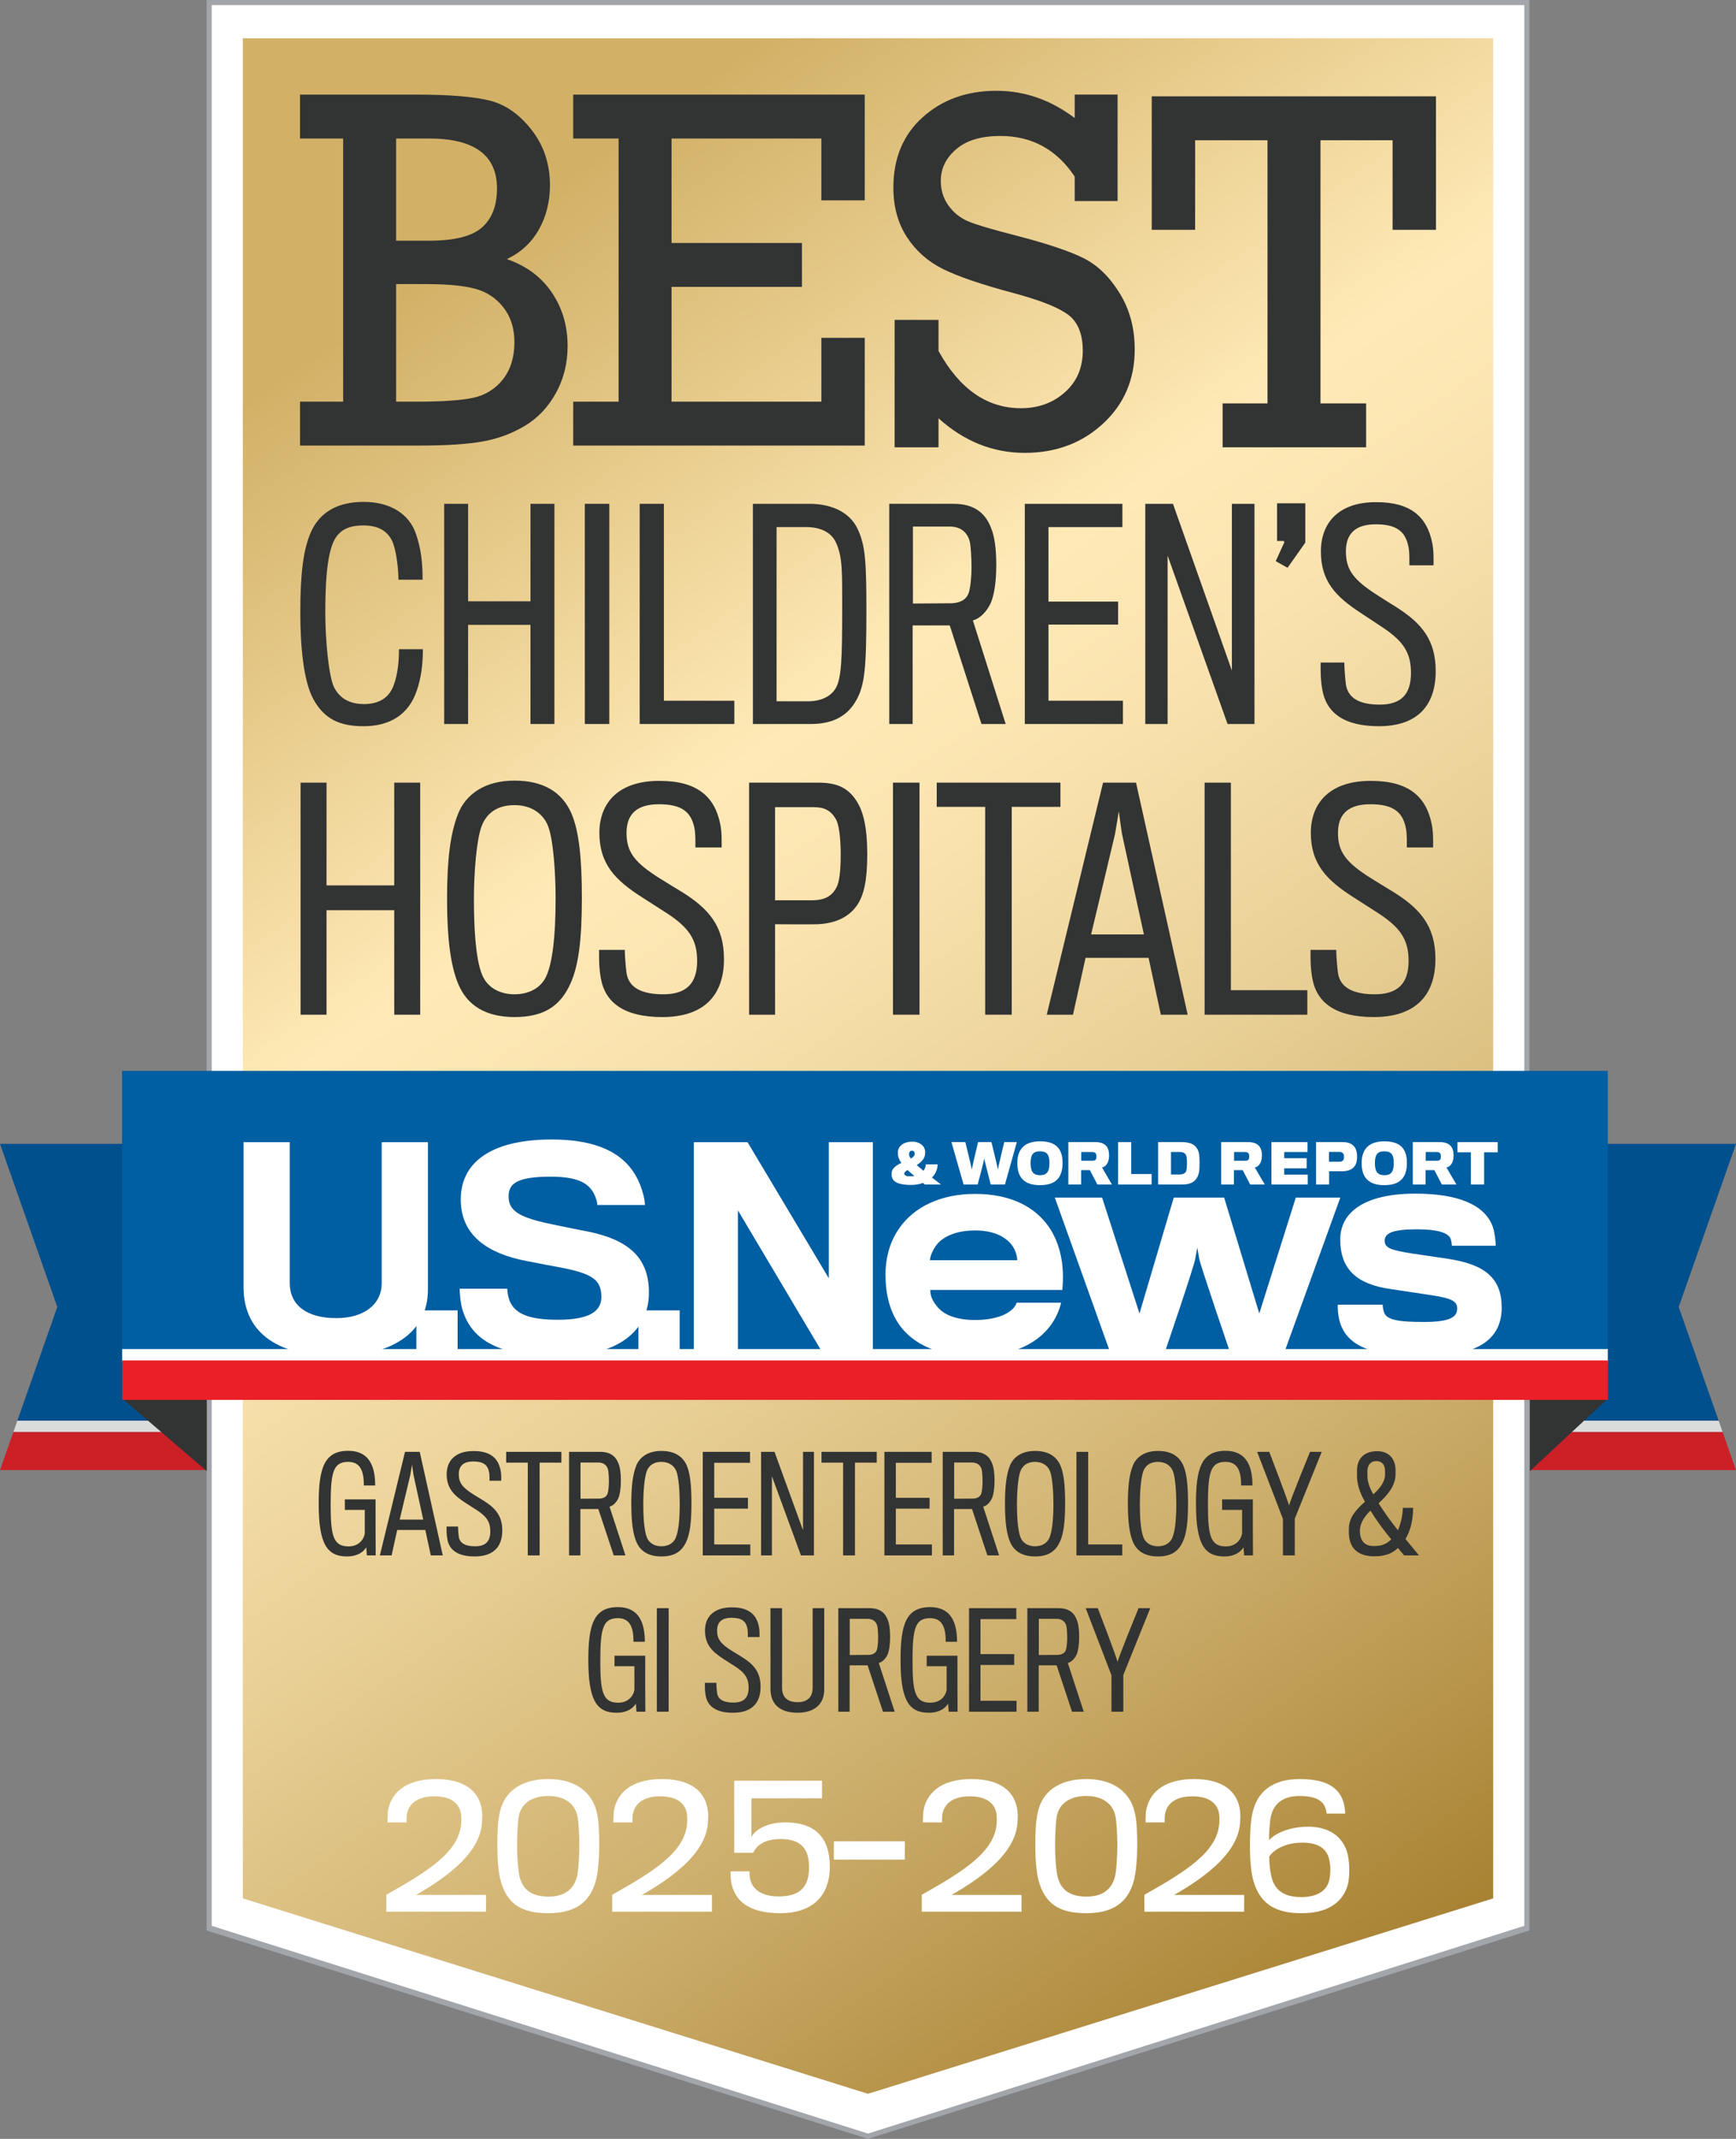 <?xml version="1.0" encoding="UTF-8"?><svg id="Layer_1" xmlns="http://www.w3.org/2000/svg" xmlns:xlink="http://www.w3.org/1999/xlink" viewBox="0 0 584.645 720"><rect x="0" y="0" width="584.645" height="720" fill="#808080" stroke="none"/><defs><style>.cls-1{fill:#a2a5a9;}.cls-2{fill:url(#linear-gradient);}.cls-3{fill:#00508d;}.cls-4{fill:#fff;}.cls-5{fill:#ea1f27;}.cls-6{fill:#cc2027;}.cls-7{fill:#005ea2;}.cls-8{fill:#dadcdc;}.cls-9{fill:#323333;}</style><linearGradient id="linear-gradient" x1="75.949" y1="16.949" x2="508.696" y2="634.976" gradientUnits="userSpaceOnUse"><stop offset=".135" stop-color="#d2b167"/><stop offset=".393" stop-color="#ffeab7"/><stop offset=".476" stop-color="#f9e2ae"/><stop offset=".613" stop-color="#e8cf95"/><stop offset=".785" stop-color="#ceb06e"/><stop offset=".985" stop-color="#aa8537"/><stop offset="1" stop-color="#a78233"/></linearGradient></defs><polygon class="cls-4" points="70.439 .858 70.439 649.015 292.325 719.108 514.206 648.992 514.206 .858 70.439 .858"/><polygon class="cls-2" points="81.773 12.871 81.773 639.054 292.323 704.836 502.872 639.054 502.872 448.365 502.872 12.871 81.773 12.871"/><path class="cls-9" d="M115.566,135.215V46.63h-14.523v-14.779h39.325c10.814,0,18.925.652,24.334,1.954,5.407,1.303,10.177,4.6,14.311,9.894,4.132,5.295,6.2,11.509,6.2,18.643,0,5.494-1.232,10.448-3.694,14.864-2.464,4.416-6.073,7.758-10.829,10.021,6.567,2.265,11.622,6.018,15.16,11.255s5.308,11.225,5.308,17.963c0,5.832-1.316,11.126-3.949,15.882-2.632,4.756-6.129,8.437-10.488,11.042-4.362,2.605-9.131,4.361-14.312,5.266-5.181.906-12.245,1.359-21.191,1.359h-40.174v-14.779h14.523ZM133.402,81.027h11.126c8.494,0,14.425-1.486,17.795-4.459,3.367-2.972,5.053-7.347,5.053-13.122,0-11.212-7.616-16.817-22.848-16.817h-11.126v34.398ZM133.402,135.215h6.71c8.777,0,15.203-.438,19.281-1.316,4.077-.878,7.402-2.943,9.979-6.2,2.576-3.256,3.865-7.432,3.865-12.528,0-4.642-1.232-8.536-3.695-11.679-2.462-3.142-5.634-5.236-9.512-6.285-3.88-1.048-9.358-1.572-16.435-1.572h-10.193v39.579Z"/><path class="cls-9" d="M208.328,135.215V46.63h-15.288v-14.779h98.183v35.588h-14.608v-20.809h-50.451v35.163h43.911v14.779h-43.911v38.644h50.451v-21.487h14.608v36.266h-98.183v-14.779h15.288Z"/><path class="cls-9" d="M301.29,150.578v-42.892h14.78v10.447c7.077,12.855,16.335,19.281,27.773,19.281,5.829,0,10.757-1.784,14.776-5.351s6.032-8.239,6.032-14.014c0-5.605-1.644-9.64-4.927-12.104-3.283-2.462-9.483-4.912-18.601-7.347-10.588-2.83-18.43-5.505-23.526-8.026-5.096-2.519-9.161-6.115-12.188-10.787-3.03-4.672-4.545-10.206-4.545-16.604,0-9.909,3.299-17.822,9.896-23.738,6.594-5.916,14.876-8.877,24.845-8.877,9.455,0,18.23,3.057,26.329,9.174v-7.899h14.439v35.842h-14.439v-8.239c-6.061-9.117-14.411-13.674-25.056-13.674-6.455,0-11.41,1.486-14.864,4.459-3.454,2.972-5.181,6.526-5.181,10.658,0,3.172.879,5.961,2.635,8.367,1.753,2.407,3.991,4.175,6.709,5.308s8.07,2.715,16.055,4.747c10.42,2.711,17.979,5.241,22.678,7.591,4.699,2.352,8.747,6.273,12.144,11.769,3.397,5.494,5.096,11.809,5.096,18.944,0,10.083-3.554,18.409-10.659,24.979-7.108,6.57-15.898,9.854-26.372,9.854-10.759,0-20.443-3.878-29.047-11.636v9.767h-14.78Z"/><path class="cls-9" d="M426.868,135.799V47.213h-24.376v30.151h-14.61v-44.93h95.721v44.93h-14.608v-30.151h-24.291v88.586h15.373v14.779h-48.327v-14.779h15.119Z"/><path class="cls-9" d="M132.769,341.583v-35.179h-22.798v35.179h-8.745v-78.119h8.745v34.588h22.798v-34.588h8.745v78.119h-8.745Z"/><path class="cls-9" d="M192.423,273.78c2.652,6.092,3.537,15.624,3.537,28.399,0,14.051-1.081,22.798-3.832,28.89-3.438,7.665-9.041,11.302-18.867,11.302s-16.016-4.031-18.965-11.202c-2.26-5.504-3.734-13.66-3.734-28.793,0-12.872,1.081-21.816,3.734-28.496,2.555-6.389,8.844-11.105,18.965-11.105,9.924,0,16.115,4.028,19.162,11.005ZM184.07,328.417c1.965-4.522,3.046-12.972,3.046-25.944,0-7.959-.688-20.046-2.653-24.665-1.572-3.734-5.305-6.78-11.202-6.78-6.092,0-9.335,2.949-10.908,6.683-1.964,4.716-2.751,16.803-2.751,24.959,0,8.944.491,19.949,2.751,25.45,2.064,5.013,6.878,6.586,10.908,6.586,5.11,0,9.041-2.261,10.809-6.289Z"/><path class="cls-9" d="M223.086,342.37c-12.775,0-19.261-4.719-20.734-13.069-.688-3.834-.59-7.077-.59-9.532h8.647c0,1.67.294,5.601.59,7.762.786,5.207,5.502,7.174,12.381,7.174,7.566,0,11.399-3.44,11.399-11.202,0-7.274-2.752-11.399-11.005-16.609-1.671-1.079-5.208-3.34-7.665-4.913-8.745-5.601-14.249-11.005-14.249-21.619,0-10.317,6.683-17.588,20.341-17.491,12.578,0,18.474,5.307,20.341,14.445.59,2.852.491,5.504.491,7.962h-8.844c0-1.279.098-4.422-.294-6.389-1.082-5.601-4.325-8.156-11.988-8.156-7.763,0-10.908,3.637-10.908,9.629,0,6.486,2.752,10.023,11.202,15.33,2.358,1.476,5.601,3.44,7.369,4.522,9.041,5.601,14.249,11.496,14.249,22.601,0,12.675-7.174,19.555-20.734,19.555Z"/><path class="cls-9" d="M288.633,304.734c-2.652,3.831-6.977,6.092-13.266,6.386-1.67.1-14.346,0-14.346,0v30.463h-8.745v-78.119h23.486c6.78,0,10.22,2.261,12.773,6.289,2.162,3.34,3.538,8.744,3.538,17.688,0,8.844-1.081,13.854-3.44,17.294ZM281.559,275.844c-1.77-3.046-3.832-4.128-7.665-4.128h-12.873v31.348h12.382c4.913,0,6.975-1.867,8.253-4.225.983-1.77,1.474-5.307,1.474-11.202,0-6.095-.688-10.22-1.572-11.793Z"/><path class="cls-9" d="M300.726,341.583v-78.119h8.944v78.119h-8.944Z"/><path class="cls-9" d="M340.723,271.619v69.963h-8.941v-69.963h-16.312v-8.156h41.662v8.156h-16.409Z"/><path class="cls-9" d="M361.363,341.583h-8.844l18.967-78.119h11.102l17.394,78.119h-9.041l-4.128-19.161h-21.225l-4.225,19.161ZM377.872,280.757c-.197-.982-1.082-7.665-1.082-7.665,0,0-1.079,6.683-1.276,7.665-.294,1.376-8.059,33.803-8.059,33.803h17.788s-7.174-32.721-7.371-33.803Z"/><path class="cls-9" d="M405.685,341.583v-78.119h8.844v69.866h25.747v8.253h-34.591Z"/><path class="cls-9" d="M462.685,342.37c-12.775,0-19.261-4.719-20.734-13.069-.688-3.834-.588-7.077-.588-9.532h8.647c0,1.67.294,5.601.588,7.762.788,5.207,5.504,7.174,12.381,7.174,7.568,0,11.399-3.44,11.399-11.202,0-7.274-2.752-11.399-11.005-16.609-1.67-1.079-5.207-3.34-7.665-4.913-8.744-5.601-14.248-11.005-14.248-21.619,0-10.317,6.683-17.588,20.34-17.491,12.578,0,18.476,5.307,20.343,14.445.588,2.852.491,5.504.491,7.962h-8.844c0-1.279.097-4.422-.294-6.389-1.082-5.601-4.325-8.156-11.99-8.156-7.762,0-10.908,3.637-10.908,9.629,0,6.486,2.752,10.023,11.202,15.33,2.358,1.476,5.601,3.44,7.371,4.522,9.041,5.601,14.248,11.496,14.248,22.601,0,12.675-7.174,19.555-20.734,19.555Z"/><path class="cls-1" d="M69.579,0v649.854l222.744,70.146,222.744-70.146V0H69.579ZM513.356,648.289l-221.034,69.931-221.028-69.931V1.714h442.062v646.574Z"/><polygon class="cls-3" points=".001 385.054 69.219 385.054 69.219 478.242 5.847 478.242 19.295 439.963 .001 385.054"/><polygon class="cls-8" points="69.219 482.068 4.498 482.068 5.847 478.242 69.219 478.242 69.219 482.068"/><polygon class="cls-6" points="69.219 494.875 0 494.875 4.498 482.068 69.219 482.068 69.219 494.875"/><polygon class="cls-3" points="584.642 385.054 515.424 385.054 515.424 478.242 578.801 478.242 565.351 439.963 584.642 385.054"/><polygon class="cls-8" points="515.424 482.068 580.14 482.068 578.801 478.242 515.424 478.242 515.424 482.068"/><polygon class="cls-6" points="515.424 494.875 584.645 494.875 580.14 482.068 515.424 482.068 515.424 494.875"/><polygon class="cls-9" points="69.623 470.745 69.623 495.212 40.994 470.642 69.623 470.745"/><polygon class="cls-9" points="515.242 470.745 515.242 495.212 541.65 470.642 515.242 470.745"/><rect class="cls-7" x="41.098" y="360.492" width="500.366" height="97.625"/><g id="U.S.News"><path class="cls-4" d="M112.973,456.51c-17.729,0-30.96-6.663-30.96-23.325v-48.699h15.566v47.353c0,7.481,5.586,11.881,15.758,11.881,8.914,0,15.214-4.399,15.214-11.786v-47.447h15.571v49.597c0,15.047-12.957,22.427-31.149,22.427Z"/><path class="cls-4" d="M140.227,455.608v-14.486h13.885v14.486h-13.885Z"/><path class="cls-4" d="M187.932,456.593c-21.517,0-29.257-6.483-32.126-15.488-.731-2.333-1.002-5.847-1.002-7.286h16.025c0,1.265.453,3.42.991,4.499,1.98,4.142,6.666,5.944,16.113,5.944,10.804,0,14.587-2.969,14.587-7.651,0-5.856-2.979-7.924-14.492-10.078-2.073-.367-7.296-1.363-10.442-1.99-13.872-2.607-22.417-8.994-22.417-20.792,0-12.075,9.722-20.164,30.606-20.164,17.825,0,26.201,6.211,29.792,15.208.907,2.347,1.627,5.042,1.627,6.843h-16.029c0-.811-.451-2.424-.986-3.507-1.896-3.962-5.764-6.031-14.766-6.031-11.792,0-14.133,2.607-14.133,6.661,0,5.222,4.231,7.29,15.851,9.629,3.589.715,8.272,1.712,9.895,1.979,14.137,2.707,21.517,8.562,21.517,20.715,0,12.867-10.172,21.509-30.612,21.509Z"/><path class="cls-4" d="M215.005,455.608v-14.486h13.886v14.486h-13.886Z"/><path class="cls-4" d="M277.146,455.608l-28.635-48.169v48.169h-14.851v-71.122h18.093l27.369,45.82v-45.82h14.851v71.122h-16.827Z"/><path class="cls-4" d="M347.832,451.697c-4.585,2.958-10.98,4.768-19.465,4.768-11.642,0-21.081-3.437-26.131-11.448-2.586-4.103-4.017-9.347-4.017-15.931,0-6.011,1.63-11.347,4.579-15.548,5.059-7.343,14.118-11.634,25.569-11.634,12.014,0,20.227,4.382,24.895,11.156,3.911,5.729,5.336,13.264,4.485,21.174h-44.454c0,2.393,1.05,4.205,2.858,6.206,2.207,2.39,6.489,3.909,12.216,3.909,4.297,0,7.44-.76,9.638-1.719,2.761-1.242,4.097-2.952,4.374-4.1h14.983c-1.233,5.059-4.283,9.821-9.53,13.167ZM340.007,418.216c-2.196-2.196-5.821-4.015-11.548-4.015-5.427,0-9.438,1.44-12.014,3.73-1.816,1.622-3.249,4.763-3.249,6.294h29.371c0-1.53-.657-4.006-2.561-6.008Z"/><path class="cls-4" d="M432.403,455.608h-18.023s-10.312-30.145-10.495-31.865c-.103-.668-.679-3.776-.679-3.776,0,0-.565,3.108-.66,3.68-.091,1.816-10.4,31.961-10.4,31.961h-18.137l-18.774-52.462h15.928l12.593,39.007,11.537-39.007h16.975l11.831,39.007,12.296-39.007h14.991l-18.982,52.462Z"/><path class="cls-4" d="M479.409,456.556c-17.746,0-26.134-3.529-28.341-12.116-.471-2.093-.562-3.526-.562-5.242h15.165c0,.668.094,1.622.474,2.672.959,2.478,4.962,3.146,13.264,3.146,8.676,0,11.346-1.525,11.346-4.577,0-2.966-3.152-3.623-10.877-4.77-2.001-.286-8.291-1.237-11.437-1.72-11.543-1.616-17.075-6.667-17.075-16.695,0-9.336,8.385-15.442,25.28-15.442,14.389,0,23.462,3.721,26.128,11.248.671,2.013.959,5.249.959,6.298h-14.788c0-.569-.194-2.187-.665-2.856-1.053-1.429-3.817-2.678-11.063-2.678-8.399,0-10.883,1.348-10.883,3.819,0,2.293,1.627,3.145,9.067,4.295,3.055.468,10.398,1.523,12.202,1.806,12.593,1.913,18.129,6.581,18.129,16.409,0,10.872-8.202,16.404-26.322,16.404Z"/></g><g id="_World_Report"><path class="cls-4" d="M311.004,394.129c.471-.597.736-1.356.776-2.172h4.011c-.072,1.794-.797,3.34-1.939,4.434.945.704,2.027,1.537,3.063,2.354h-5.441c-.237-.168-.471-.363-.665-.542-1.108.462-2.575.684-3.934.684-3.403,0-6.458-.612-6.589-3.239-.014-.217,0-.555,0-.741.04-1.623,1.585-2.634,3.272-3.433-.828-1.173-1.148-2.154-1.171-3.021v-.725c.083-1.756,1.804-3.416,4.785-3.416,2.718,0,4.302,1.573,4.402,3.305.023.13,0,.528,0,.622-.04,1.81-1.428,3.072-2.855,3.954.64.528,1.468,1.256,2.284,1.937ZM304.534,395.032c0,.69.645.948,2.138.948.403,0,.894-.044,1.248-.136-.817-.709-1.673-1.37-2.273-1.973-.651.368-1.113.762-1.113,1.161ZM308.034,388.543v-.288c-.023-.474-.245-.889-.905-.889-.634,0-.905.432-.968.939-.011.111-.011.267,0,.384.029.393.228.846.585,1.315.728-.433,1.242-.905,1.287-1.46Z"/><path class="cls-4" d="M338.439,398.744h-4.779s-2.136-8.234-2.19-8.696c-.023.478-2.212,8.696-2.212,8.696h-4.748l-4.088-14.29h4.679s2.181,8.829,2.181,9.278c0-.45,2.113-9.278,2.113-9.278h4.497s2.172,8.829,2.172,9.278c0-.45,2.144-9.278,2.144-9.278h4.242l-4.011,14.29Z"/><path class="cls-4" d="M357.853,391.472c0,5.02-2.393,7.489-7.617,7.489-5.247,0-7.628-2.552-7.628-7.434,0-4.558,2.341-7.326,7.628-7.326,5.39,0,7.617,2.498,7.617,7.271ZM353.433,391.578c0-2.832-.776-4-3.197-4-2.335,0-3.163,1.123-3.163,4,0,3.026,1.096,4.033,3.186,4.033,2.004,0,3.175-.848,3.175-4.033Z"/><path class="cls-4" d="M372.893,391.669c-.451.762-1.096,1.212-1.753,1.358l3.337,5.717h-4.908l-2.512-4.833h-2.958v4.833h-4.305v-14.29h9.042c1.904,0,3.143.545,3.863,1.503.56.718.822,1.68.822,3.016,0,1.152-.246,2.064-.628,2.696ZM369.096,388.416c-.211-.458-.634-.6-1.262-.6h-3.686v2.919h3.777c.537,0,.999-.127,1.159-.475.117-.257.165-.641.165-.924,0-.323-.034-.707-.154-.921Z"/><path class="cls-4" d="M376.55,398.744v-14.29h4.422v10.76h6.863v3.53h-11.285Z"/><path class="cls-4" d="M398.067,398.744h-8.051v-14.29h7.845c2.581,0,4.185.635,5.073,1.863.876,1.213,1.048,2.404,1.048,5.008,0,3.043-.217,4.162-1.008,5.354-.859,1.319-2.332,2.065-4.908,2.065ZM399.737,391.324c0-1.025-.106-2.351-.454-2.752-.554-.614-1.079-.774-2.158-.774h-2.761v7.578h2.761c1.116,0,1.705-.241,2.196-.814.374-.457.417-2.077.417-3.239Z"/><path class="cls-4" d="M424.355,391.669c-.443.762-1.102,1.212-1.764,1.358l3.352,5.717h-4.905l-2.518-4.833h-2.955v4.833h-4.305v-14.29h9.042c1.904,0,3.14.545,3.86,1.503.56.718.828,1.68.828,3.016,0,1.152-.257,2.064-.634,2.696ZM420.57,388.416c-.223-.458-.657-.6-1.285-.6h-3.677v2.919h3.774c.531,0,1.011-.127,1.165-.475.114-.257.16-.641.16-.924,0-.323-.029-.707-.137-.921Z"/><path class="cls-4" d="M428.189,398.744v-14.29h12.148v3.363h-7.845v2.076h7.557v3.4h-7.557v2.121h7.928v3.33h-12.23Z"/><path class="cls-4" d="M455.982,392.844c-.828.964-2.198,1.417-3.951,1.452-.537.01-4.408-.026-4.408-.026v4.473h-4.402v-14.29h8.793c1.727,0,2.958.381,3.731,1.192.839.724,1.287,1.957,1.287,3.729,0,1.589-.343,2.712-1.05,3.47ZM452.442,388.452c-.246-.454-.66-.671-1.382-.671h-3.492v3.292h3.434c.839,0,1.245-.274,1.453-.668.14-.257.177-.527.177-.945,0-.446-.06-.814-.191-1.008Z"/><path class="cls-4" d="M473.814,391.472c0,5.02-2.387,7.489-7.611,7.489-5.253,0-7.637-2.552-7.637-7.434,0-4.558,2.338-7.326,7.637-7.326,5.384,0,7.611,2.498,7.611,7.271ZM469.392,391.578c0-2.832-.768-4-3.189-4-2.347,0-3.169,1.123-3.169,4,0,3.026,1.085,4.033,3.175,4.033,2.016,0,3.183-.848,3.183-4.033Z"/><path class="cls-4" d="M488.917,391.669c-.457.762-1.102,1.212-1.77,1.358l3.334,5.717h-4.893l-2.518-4.833h-2.955v4.833h-4.314v-14.29h9.041c1.901,0,3.149.545,3.869,1.503.554.718.828,1.68.828,3.016,0,1.152-.257,2.064-.622,2.696ZM485.114,388.416c-.217-.458-.651-.6-1.279-.6h-3.686v2.919h3.771c.542,0,1.022-.127,1.176-.475.103-.257.154-.641.154-.924,0-.323-.032-.707-.137-.921Z"/><path class="cls-4" d="M499.817,387.897v10.847h-4.456v-10.847h-4.531v-3.443h13.555v3.443h-4.568Z"/></g><rect class="cls-4" x="41.132" y="454.124" width="500.332" height="4.597"/><rect class="cls-5" x="41.147" y="457.962" width="500.366" height="13.284"/><path class="cls-9" d="M140.342,232.536c-2.717,8.017-9.055,11.931-17.932,11.931-8.151,0-13.221-2.517-16.84-9.042-3.443-6.154-4.438-18.461-4.438-29.181,0-13.054.995-21.352,3.621-27.226,2.989-6.619,8.965-10.068,17.748-10.068,8.965,0,15.303,4.101,17.566,10.72,1.722,4.943,2.263,9.79,2.263,15.477h-8.145c0-3.729-.726-9.975-2.084-12.959-1.631-3.542-4.889-5.314-9.691-5.314-5.071,0-8.332,1.585-10.142,5.594-2.263,5.129-2.717,14.544-2.717,23.868,0,9.044,1.177,21.351,2.898,24.893,2.173,4.475,6.16,5.78,10.142,5.78,4.526,0,8.241-1.676,9.96-6.246,1.543-4.102,1.812-8.669,1.812-12.213h8.06c0,4.942-.545,9.511-2.082,13.987Z"/><path class="cls-9" d="M178.655,243.721v-33.377h-21.009v33.377h-8.06v-74.119h8.06v32.816h21.009v-32.816h8.057v74.119h-8.057Z"/><path class="cls-9" d="M196.956,243.721v-74.119h8.241v74.119h-8.241Z"/><path class="cls-9" d="M215.432,243.721v-74.119h8.151v66.288h23.723v7.83h-31.874Z"/><path class="cls-9" d="M273.125,243.721h-19.563v-74.119h19.018c7.966,0,13.672,3.17,16.117,8.203,2.717,5.502,3.083,11.096,3.083,27.505,0,18.926-.457,25.266-3.446,30.487-2.626,4.661-7.152,7.924-15.209,7.924ZM283.629,205.31c0-12.68.179-17.714-2.087-22.657-1.628-3.636-5.522-5.221-9.96-5.221h-10.048v58.646h10.505c4.254,0,7.785-1.492,9.504-4.57,1.812-3.356,2.087-9.696,2.087-26.197Z"/><path class="cls-9" d="M333.713,202.885c-1.361,2.983-3.624,5.315-6.069,5.967l11.046,34.868h-8.151l-10.681-33.19h-12.501v33.19h-7.876v-74.119h21.642c7.062,0,10.777,3.17,12.677,8.203,1.089,2.61,1.724,6.713,1.724,12.4,0,5.781-.726,10.071-1.812,12.68ZM326.558,182.188c-.817-2.983-2.989-4.942-6.789-4.942h-12.317v25.918s12.768-.092,13.218-.092c2.989-.187,4.801-1.399,5.527-3.356.632-1.678.993-5.875.993-8.577,0-3.264-.269-7.832-.632-8.951Z"/><path class="cls-9" d="M345.131,243.721v-74.119h32.869v7.83h-24.9v25.082h23.454v7.736h-23.454v25.64h25.084v7.83h-33.053Z"/><path class="cls-9" d="M413.416,243.721l-20.192-56.684v56.684h-7.518v-74.119h9.328l19.832,56.126v-56.126h7.609v74.119h-9.058Z"/><path class="cls-9" d="M430.089,169.415h9.506v13.238l-5.975,8.485-3.985-2.238,2.896-6.34-.179-.467h-2.263v-12.68Z"/><path class="cls-9" d="M464.407,244.466c-11.772,0-17.748-4.475-19.106-12.399-.635-3.636-.545-6.713-.545-9.044h7.972c0,1.585.269,5.314.542,7.365.723,4.943,5.074,6.806,11.412,6.806,6.971,0,10.502-3.263,10.502-10.628,0-6.899-2.536-10.815-10.142-15.757-1.54-1.025-4.799-3.171-7.064-4.662-8.06-5.313-13.131-10.442-13.131-20.511,0-9.788,6.157-16.687,18.746-16.593,11.591,0,17.022,5.034,18.74,13.703.545,2.704.454,5.221.454,7.552h-8.148c0-1.211.094-4.194-.27-6.061-.996-5.315-3.985-7.738-11.049-7.738-7.152,0-10.051,3.45-10.051,9.136,0,6.154,2.535,9.511,10.323,14.544,2.172,1.4,5.161,3.264,6.792,4.29,8.329,5.315,13.128,10.909,13.128,21.443,0,12.027-6.608,18.553-19.106,18.553Z"/><path class="cls-4" d="M130.094,643.537v-5.701c15.036-8.44,25.096-14.979,25.261-24.87v-1.175c-.054-4.079-2.738-7.098-9.109-7.098-6.146,0-8.83,2.908-9.278,6.427-.054.56-.054,1.677-.054,2.348h-6.429c0-.951.057-2.459.111-3.466.782-5.812,5.31-11.122,16.209-11.122,11.233,0,15.313,5.534,15.592,11.737.057.671,0,1.788-.054,2.515-.337,9.949-10.677,18.165-22.244,24.759h23.586v5.645h-33.591Z"/><path class="cls-4" d="M200.97,610.059c.728,3.019.839,6.987.839,11.402,0,3.69-.391,9.111-1.173,11.737-2.013,7.434-7.268,10.842-15.986,10.842-9.052,0-13.917-3.129-16.041-10.954-.836-2.962-1.116-7.936-1.116-11.681,0-4.359.054-7.712.836-11.346,1.453-6.818,6.988-11.178,16.377-11.178,9.443,0,14.81,4.75,16.263,11.178ZM194.487,611.456c-.839-4.191-4.248-6.874-9.837-6.874-5.701,0-9.166,2.683-9.949,6.874-.391,2.124-.557,7.322-.557,10.004,0,3.521.334,8.216.836,10.284,1.119,4.583,4.359,6.707,9.726,6.707,5.31,0,8.439-2.292,9.612-6.707.502-1.9.782-7.321.782-10.34,0-2.85-.166-7.88-.614-9.949Z"/><path class="cls-4" d="M206.177,643.537v-5.701c15.033-8.44,25.093-14.979,25.261-24.87v-1.175c-.057-4.079-2.738-7.098-9.109-7.098-6.149,0-8.832,2.908-9.278,6.427-.057.56-.057,1.677-.057,2.348h-6.426c0-.951.054-2.459.111-3.466.782-5.812,5.31-11.122,16.209-11.122,11.233,0,15.313,5.534,15.592,11.737.054.671,0,1.788-.057,2.515-.334,9.949-10.674,18.165-22.244,24.759h23.586v5.645h-33.589Z"/><path class="cls-4" d="M246.258,633.589c-.166-.949-.223-2.515-.223-3.633h6.372c0,.838.057,1.844.223,2.626.951,4.025,4.75,5.814,9.615,5.814,7.043,0,10.226-3.075,10.226-9.837,0-5.924-2.458-9.5-9.612-9.5-3.688,0-7.488,1.062-9.221,4.639h-6.372v-24.256h29.566v5.924h-23.754v13.023c1.676-3.13,6.426-4.919,11.233-4.919,11.122,0,15.147,5.981,15.147,14.923,0,10.507-6.594,15.648-16.657,15.648-9.834,0-15.313-3.577-16.543-10.451Z"/><path class="cls-4" d="M280.805,625.988v-6.148h23.922v6.148h-23.922Z"/><path class="cls-4" d="M310.434,643.537v-5.701c15.036-8.44,25.096-14.979,25.261-24.87v-1.175c-.054-4.079-2.738-7.098-9.109-7.098-6.146,0-8.83,2.908-9.278,6.427-.054.56-.054,1.677-.054,2.348h-6.429c0-.951.057-2.459.111-3.466.782-5.812,5.31-11.122,16.209-11.122,11.233,0,15.313,5.534,15.592,11.737.057.671,0,1.788-.054,2.515-.337,9.949-10.677,18.165-22.244,24.759h23.586v5.645h-33.591Z"/><path class="cls-4" d="M382.15,610.059c.728,3.019.839,6.987.839,11.402,0,3.69-.391,9.111-1.173,11.737-2.013,7.434-7.268,10.842-15.986,10.842-9.052,0-13.917-3.129-16.041-10.954-.836-2.962-1.116-7.936-1.116-11.681,0-4.359.054-7.712.836-11.346,1.453-6.818,6.988-11.178,16.377-11.178,9.443,0,14.81,4.75,16.263,11.178ZM375.667,611.456c-.839-4.191-4.248-6.874-9.837-6.874-5.701,0-9.166,2.683-9.949,6.874-.391,2.124-.557,7.322-.557,10.004,0,3.521.334,8.216.836,10.284,1.119,4.583,4.359,6.707,9.726,6.707,5.31,0,8.439-2.292,9.612-6.707.502-1.9.782-7.321.782-10.34,0-2.85-.166-7.88-.614-9.949Z"/><path class="cls-4" d="M385.402,643.537v-5.701c15.033-8.44,25.093-14.979,25.261-24.87v-1.175c-.057-4.079-2.738-7.098-9.109-7.098-6.149,0-8.832,2.908-9.278,6.427-.057.56-.057,1.677-.057,2.348h-6.426c0-.951.054-2.459.111-3.466.782-5.812,5.31-11.122,16.209-11.122,11.233,0,15.313,5.534,15.592,11.737.054.671,0,1.788-.057,2.515-.334,9.949-10.674,18.165-22.244,24.759h23.586v5.645h-33.589Z"/><path class="cls-4" d="M438.334,644.04c-7.936,0-13.691-2.515-16.095-10.507-.951-3.017-1.287-7.713-1.287-12.128,0-3.857.168-7.825.782-10.787,1.399-6.93,6.26-11.737,15.929-11.737,9.335,0,13.471,3.075,14.867,8.049.28,1.005.448,2.515.502,3.577h-6.26c-.054-.504-.111-1.118-.334-1.677-.951-2.795-3.409-4.248-8.83-4.248-5.981,0-9.166,3.075-9.783,7.936-.277,2.124-.445,4.303-.445,6.931,2.013-2.237,6.817-4.528,13.189-4.528,6.988,0,11.347,3.242,13.023,8.272.951,2.739,1.23,9.054,0,12.295-2.067,5.478-7.097,8.551-15.258,8.551ZM447.443,625.206c-1.005-2.963-3.52-4.919-8.83-4.919-6.874,0-10.508,3.353-11.179,4.806.057,2.572.28,4.583.671,6.316,1.119,5.31,4.864,7.21,10.117,7.21,5.03,0,8.105-1.9,9.166-4.806.839-2.404.839-6.148.054-8.607Z"/><path class="cls-9" d="M123.551,523.591l-.217-2.719c-.879,1.492-2.852,3.07-6.492,3.07-6.709,0-9.515-4.209-9.515-17.758,0-11.751,1.756-17.802,9.954-17.802,7.234,0,9.075,5.481,9.075,11.663h-3.814c0-4.385-.919-7.936-5.261-7.936-4.91,0-5.921,3.2-5.921,14.162,0,10.48.748,14.294,6.009,14.294,3.112,0,4.953-1.886,5.481-4.209v-8.067h-6.709v-3.551h10.345v10.304c0,4.121.046,8.506.046,8.55h-2.983Z"/><path class="cls-9" d="M131.884,523.591h-3.945l8.461-34.857h4.956l7.759,34.857h-4.034l-1.841-8.55h-9.472l-1.884,8.55ZM139.249,496.45c-.086-.438-.482-3.42-.482-3.42,0,0-.482,2.982-.568,3.42-.131.614-3.597,15.083-3.597,15.083h7.936s-3.2-14.6-3.289-15.083Z"/><path class="cls-9" d="M159.903,523.942c-5.701,0-8.596-2.105-9.252-5.832-.308-1.71-.263-3.157-.263-4.254h3.857c0,.747.134,2.499.265,3.464.348,2.324,2.455,3.202,5.524,3.202,3.377,0,5.087-1.534,5.087-4.999,0-3.244-1.228-5.087-4.913-7.411-.745-.482-2.324-1.49-3.42-2.192-3.902-2.499-6.357-4.91-6.357-9.646,0-4.603,2.983-7.848,9.078-7.805,5.612,0,8.242,2.368,9.075,6.446.263,1.272.22,2.455.22,3.551h-3.948c0-.57.046-1.973-.131-2.85-.482-2.499-1.927-3.638-5.35-3.638-3.463,0-4.864,1.621-4.864,4.296,0,2.895,1.228,4.473,4.999,6.84,1.051.658,2.498,1.534,3.289,2.017,4.034,2.499,6.357,5.13,6.357,10.086,0,5.655-3.203,8.725-9.252,8.725Z"/><path class="cls-9" d="M181.738,492.372v31.219h-3.991v-31.219h-7.28v-3.638h18.593v3.638h-7.322Z"/><path class="cls-9" d="M208.221,504.386c-.659,1.403-1.756,2.499-2.938,2.806l5.347,16.399h-3.945l-5.173-15.61h-6.052v15.61h-3.814v-34.857h10.48c3.42,0,5.216,1.49,6.138,3.858.525,1.228.834,3.157.834,5.831,0,2.719-.351,4.736-.876,5.963ZM204.756,494.653c-.394-1.403-1.447-2.324-3.289-2.324h-5.963v12.188s6.183-.043,6.403-.043c1.447-.088,2.324-.658,2.675-1.579.305-.789.482-2.763.482-4.034,0-1.536-.131-3.684-.308-4.209Z"/><path class="cls-9" d="M231.285,493.337c1.185,2.719,1.579,6.971,1.579,12.672,0,6.27-.482,10.173-1.71,12.89-1.536,3.42-4.034,5.043-8.419,5.043s-7.148-1.798-8.461-4.999c-1.011-2.455-1.667-6.095-1.667-12.848,0-5.744.482-9.733,1.667-12.715,1.139-2.85,3.945-4.954,8.461-4.954,4.428,0,7.191,1.797,8.55,4.91ZM227.556,517.716c.879-2.017,1.362-5.788,1.362-11.576,0-3.551-.308-8.945-1.185-11.005-.702-1.667-2.369-3.026-4.999-3.026-2.718,0-4.165,1.315-4.867,2.982-.876,2.104-1.228,7.498-1.228,11.136,0,3.991.22,8.901,1.228,11.357.922,2.235,3.069,2.938,4.867,2.938,2.281,0,4.034-1.009,4.822-2.806Z"/><path class="cls-9" d="M236.677,523.591v-34.857h15.918v3.683h-12.058v11.794h11.356v3.64h-11.356v12.058h12.144v3.683h-16.004Z"/><path class="cls-9" d="M269.738,523.591l-9.777-26.659v26.659h-3.64v-34.857h4.516l9.603,26.395v-26.395h3.683v34.857h-4.385Z"/><path class="cls-9" d="M287.936,492.372v31.219h-3.991v-31.219h-7.28v-3.638h18.593v3.638h-7.322Z"/><path class="cls-9" d="M297.845,523.591v-34.857h15.915v3.683h-12.058v11.794h11.356v3.64h-11.356v12.058h12.147v3.683h-16.004Z"/><path class="cls-9" d="M334.063,504.386c-.657,1.403-1.753,2.499-2.938,2.806l5.35,16.399h-3.945l-5.176-15.61h-6.049v15.61h-3.817v-34.857h10.48c3.42,0,5.218,1.49,6.138,3.858.528,1.228.834,3.157.834,5.831,0,2.719-.351,4.736-.876,5.963ZM330.6,494.653c-.397-1.403-1.447-2.324-3.289-2.324h-5.963v12.188s6.183-.043,6.4-.043c1.447-.088,2.324-.658,2.675-1.579.308-.789.482-2.763.482-4.034,0-1.536-.131-3.684-.305-4.209Z"/><path class="cls-9" d="M357.126,493.337c1.185,2.719,1.579,6.971,1.579,12.672,0,6.27-.482,10.173-1.71,12.89-1.533,3.42-4.034,5.043-8.419,5.043s-7.145-1.798-8.461-4.999c-1.008-2.455-1.667-6.095-1.667-12.848,0-5.744.482-9.733,1.667-12.715,1.139-2.85,3.945-4.954,8.461-4.954,4.431,0,7.191,1.797,8.55,4.91ZM353.401,517.716c.876-2.017,1.359-5.788,1.359-11.576,0-3.551-.305-8.945-1.185-11.005-.699-1.667-2.367-3.026-4.999-3.026-2.718,0-4.165,1.315-4.864,2.982-.879,2.104-1.23,7.498-1.23,11.136,0,3.991.22,8.901,1.23,11.357.919,2.235,3.069,2.938,4.864,2.938,2.281,0,4.034-1.009,4.824-2.806Z"/><path class="cls-9" d="M362.521,523.591v-34.857h3.945v31.175h11.487v3.683h-15.433Z"/><path class="cls-9" d="M398.519,493.337c1.185,2.719,1.579,6.971,1.579,12.672,0,6.27-.482,10.173-1.71,12.89-1.536,3.42-4.034,5.043-8.419,5.043s-7.148-1.798-8.461-4.999c-1.011-2.455-1.667-6.095-1.667-12.848,0-5.744.482-9.733,1.667-12.715,1.139-2.85,3.945-4.954,8.461-4.954,4.428,0,7.191,1.797,8.55,4.91ZM394.791,517.716c.879-2.017,1.362-5.788,1.362-11.576,0-3.551-.308-8.945-1.185-11.005-.702-1.667-2.369-3.026-4.999-3.026-2.718,0-4.165,1.315-4.867,2.982-.876,2.104-1.228,7.498-1.228,11.136,0,3.991.22,8.901,1.228,11.357.922,2.235,3.069,2.938,4.867,2.938,2.281,0,4.034-1.009,4.822-2.806Z"/><path class="cls-9" d="M418.996,523.591l-.22-2.719c-.876,1.492-2.849,3.07-6.489,3.07-6.709,0-9.515-4.209-9.515-17.758,0-11.751,1.753-17.802,9.952-17.802,7.237,0,9.078,5.481,9.078,11.663h-3.814c0-4.385-.922-7.936-5.264-7.936-4.91,0-5.918,3.2-5.918,14.162,0,10.48.745,14.294,6.006,14.294,3.114,0,4.956-1.886,5.481-4.209v-8.067h-6.709v-3.551h10.348v10.304c0,4.121.043,8.506.043,8.55h-2.98Z"/><path class="cls-9" d="M436.053,511.226v12.365h-3.991v-12.277l-8.681-22.581h4.079s6.62,17.231,6.663,18.152c0-.921,7.06-18.152,7.06-18.152h3.945l-9.075,22.492Z"/><path class="cls-9" d="M470.823,515.172c.876-2.279,1.533-4.692,1.621-7.585h3.463c-.043,4.472-1.008,7.936-2.586,10.478l4.562,5.525h-4.999l-2.107-2.499c-2.104,2.105-4.779,2.806-7.936,2.806-4.516,0-8.153-1.841-8.55-7.191-.043-.614-.043-2.104,0-2.675.22-3.463,2.632-6.051,5.393-8.506-1.927-3.376-2.629-6.095-2.672-8.463v-2.279c.086-3.858,2.498-6.27,6.794-6.27,3.948,0,6.009,2.544,6.183,6.051v1.841c-.088,3.902-2.763,6.928-5.701,9.648,1.579,2.498,3.64,5.524,6.534,9.119ZM457.974,515.304c0,3.991,2.238,5.13,4.562,5.13,2.412,0,4.165-.394,6.006-2.235-3.157-3.815-5.393-7.06-7.014-9.69-1.975,1.973-3.554,4.209-3.554,6.796ZM466.439,496.538v-1.71c-.088-1.711-1.008-2.982-2.895-2.982-1.884,0-2.938,1.27-3.026,3.156v2.105c.046,1.621.659,3.596,1.973,5.919,2.018-1.754,3.902-4.078,3.948-6.489Z"/><path class="cls-9" d="M214.359,576.209l-.217-2.719c-.879,1.492-2.852,3.07-6.492,3.07-6.709,0-9.515-4.209-9.515-17.758,0-11.751,1.756-17.802,9.954-17.802,7.234,0,9.075,5.481,9.075,11.663h-3.814c0-4.385-.919-7.936-5.261-7.936-4.91,0-5.921,3.2-5.921,14.162,0,10.48.748,14.294,6.009,14.294,3.112,0,4.953-1.886,5.481-4.209v-8.067h-6.709v-3.551h10.345v10.304c0,4.121.046,8.506.046,8.55h-2.983Z"/><path class="cls-9" d="M221.202,576.209v-34.857h3.988v34.857h-3.988Z"/><path class="cls-9" d="M246.894,576.56c-5.698,0-8.593-2.105-9.252-5.832-.305-1.71-.263-3.157-.263-4.254h3.86c0,.747.131,2.499.263,3.464.351,2.324,2.455,3.202,5.524,3.202,3.377,0,5.087-1.534,5.087-4.999,0-3.244-1.228-5.087-4.91-7.411-.745-.482-2.324-1.49-3.42-2.192-3.902-2.499-6.357-4.91-6.357-9.646,0-4.603,2.98-7.848,9.075-7.805,5.612,0,8.244,2.368,9.075,6.446.265,1.272.22,2.455.22,3.551h-3.945c0-.57.043-1.973-.131-2.85-.482-2.499-1.93-3.638-5.35-3.638-3.463,0-4.867,1.621-4.867,4.296,0,2.895,1.228,4.473,4.999,6.84,1.053.658,2.501,1.534,3.289,2.017,4.034,2.499,6.357,5.13,6.357,10.086,0,5.655-3.2,8.725-9.252,8.725Z"/><path class="cls-9" d="M268.599,576.56c-5.393,0-9.121-2.412-9.121-8.069v-27.14h3.902v26.79c0,3.376,2.018,4.867,5.261,4.867,3.072,0,5.044-1.579,5.044-4.824v-26.833h3.902v27.315c0,5.218-3.508,7.893-8.989,7.893Z"/><path class="cls-9" d="M298.898,557.004c-.659,1.403-1.756,2.499-2.938,2.806l5.347,16.399h-3.945l-5.173-15.61h-6.052v15.61h-3.814v-34.857h10.48c3.42,0,5.216,1.49,6.138,3.858.525,1.228.834,3.157.834,5.831,0,2.719-.351,4.736-.876,5.963ZM295.433,547.271c-.394-1.403-1.447-2.324-3.289-2.324h-5.963v12.188s6.183-.043,6.403-.043c1.447-.088,2.324-.658,2.675-1.579.305-.789.482-2.763.482-4.034,0-1.536-.131-3.684-.308-4.209Z"/><path class="cls-9" d="M319.507,576.209l-.22-2.719c-.876,1.492-2.849,3.07-6.489,3.07-6.709,0-9.515-4.209-9.515-17.758,0-11.751,1.753-17.802,9.952-17.802,7.237,0,9.078,5.481,9.078,11.663h-3.814c0-4.385-.922-7.936-5.264-7.936-4.91,0-5.918,3.2-5.918,14.162,0,10.48.745,14.294,6.006,14.294,3.114,0,4.956-1.886,5.481-4.209v-8.067h-6.709v-3.551h10.348v10.304c0,4.121.043,8.506.043,8.55h-2.98Z"/><path class="cls-9" d="M326.346,576.209v-34.857h15.918v3.683h-12.058v11.794h11.356v3.64h-11.356v12.058h12.144v3.683h-16.004Z"/><path class="cls-9" d="M362.564,557.004c-.657,1.403-1.753,2.499-2.938,2.806l5.35,16.399h-3.945l-5.176-15.61h-6.049v15.61h-3.817v-34.857h10.48c3.42,0,5.218,1.49,6.138,3.858.528,1.228.834,3.157.834,5.831,0,2.719-.351,4.736-.876,5.963ZM359.101,547.271c-.397-1.403-1.447-2.324-3.289-2.324h-5.963v12.188s6.183-.043,6.4-.043c1.447-.088,2.324-.658,2.675-1.579.308-.789.482-2.763.482-4.034,0-1.536-.131-3.684-.305-4.209Z"/><path class="cls-9" d="M378.305,563.844v12.365h-3.988v-12.277l-8.681-22.581h4.077s6.62,17.231,6.666,18.152c0-.921,7.06-18.152,7.06-18.152h3.945l-9.078,22.492Z"/></svg>